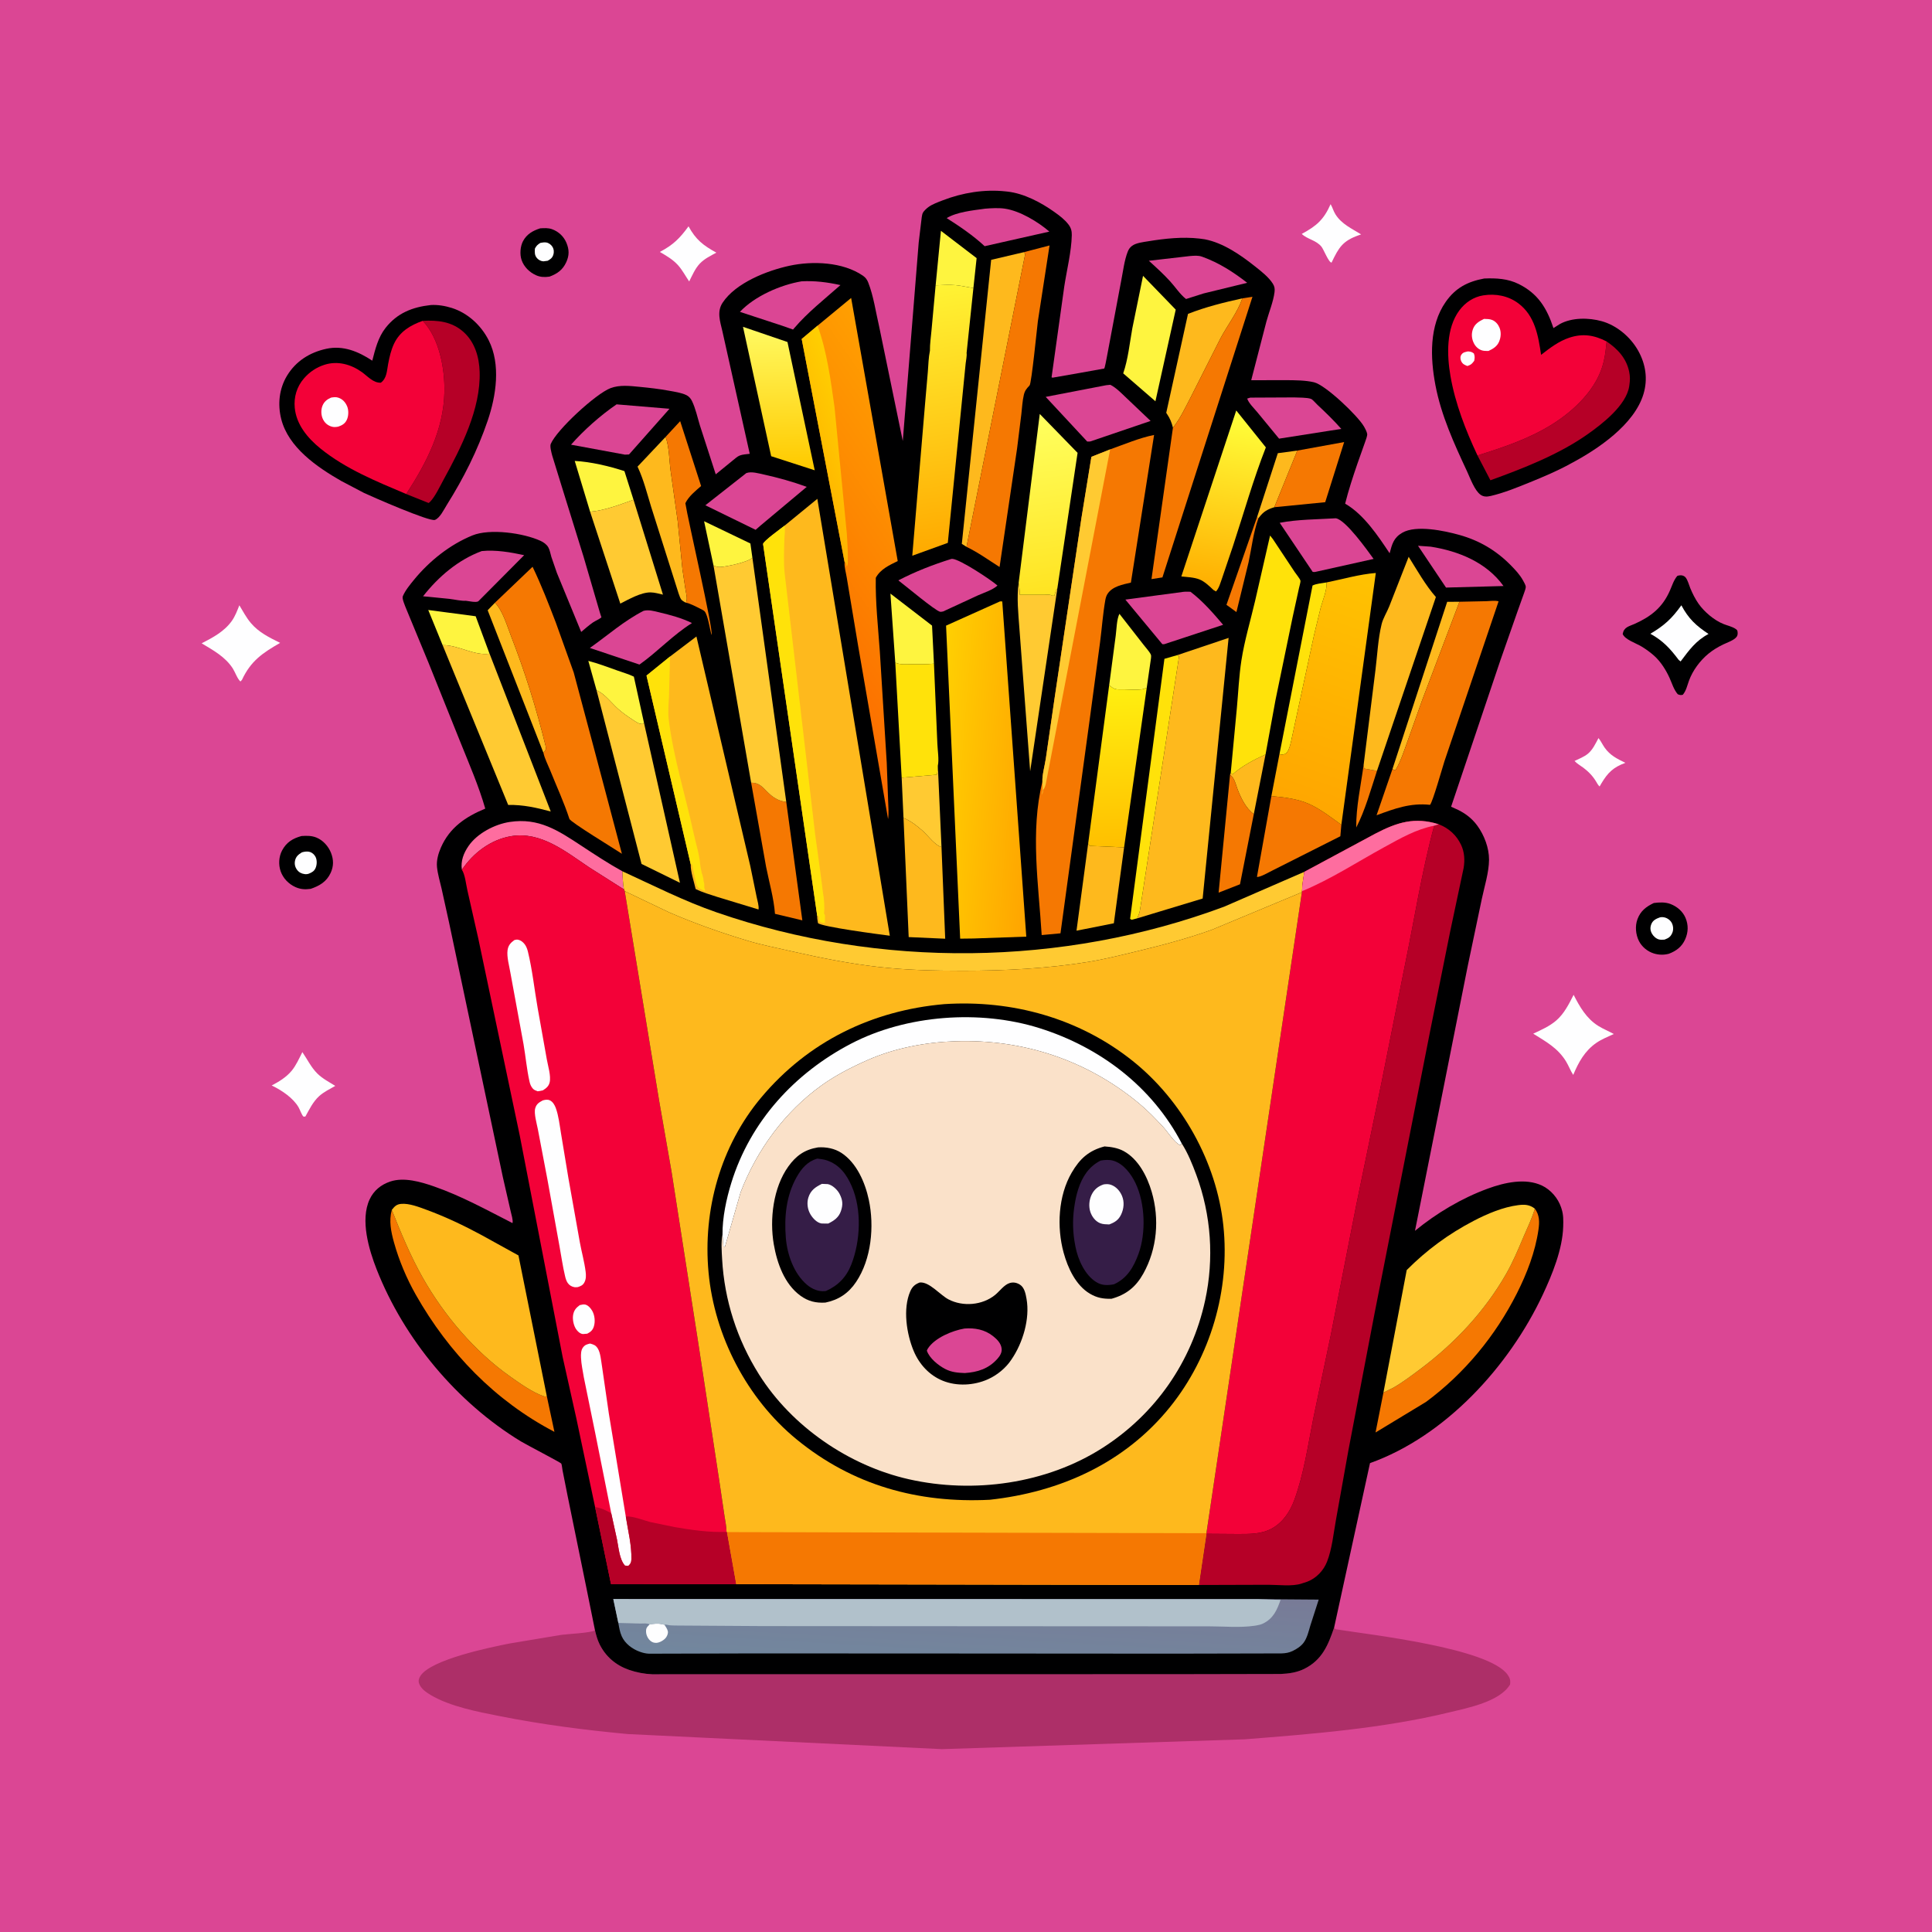 <svg version="1.1" xmlns="http://www.w3.org/2000/svg" style="display: block;" viewBox="0 0 2048 2048" width="1024" height="1024">
<defs>
	<linearGradient id="Gradient1" gradientUnits="userSpaceOnUse" x1="826.313" y1="495.597" x2="823.705" y2="348.403">
		<stop class="stop0" offset="0" stop-opacity="1" stop-color="rgb(255,202,0)"/>
		<stop class="stop1" offset="1" stop-opacity="1" stop-color="rgb(255,249,96)"/>
	</linearGradient>
	<linearGradient id="Gradient2" gradientUnits="userSpaceOnUse" x1="1186.48" y1="895.093" x2="1180.48" y2="731.872">
		<stop class="stop0" offset="0" stop-opacity="1" stop-color="rgb(255,192,0)"/>
		<stop class="stop1" offset="1" stop-opacity="1" stop-color="rgb(255,238,15)"/>
	</linearGradient>
	<linearGradient id="Gradient3" gradientUnits="userSpaceOnUse" x1="1283.21" y1="623.197" x2="1314.02" y2="439.507">
		<stop class="stop0" offset="0" stop-opacity="1" stop-color="rgb(255,174,0)"/>
		<stop class="stop1" offset="1" stop-opacity="1" stop-color="rgb(255,255,58)"/>
	</linearGradient>
	<linearGradient id="Gradient4" gradientUnits="userSpaceOnUse" x1="1120.39" y1="630.534" x2="1094.75" y2="444.134">
		<stop class="stop0" offset="0" stop-opacity="1" stop-color="rgb(255,227,33)"/>
		<stop class="stop1" offset="1" stop-opacity="1" stop-color="rgb(255,255,94)"/>
	</linearGradient>
	<linearGradient id="Gradient5" gradientUnits="userSpaceOnUse" x1="1020.08" y1="579.065" x2="976.572" y2="304.444">
		<stop class="stop0" offset="0" stop-opacity="1" stop-color="rgb(255,170,0)"/>
		<stop class="stop1" offset="1" stop-opacity="1" stop-color="rgb(255,243,52)"/>
	</linearGradient>
	<linearGradient id="Gradient6" gradientUnits="userSpaceOnUse" x1="1375.08" y1="854.54" x2="1460.81" y2="611.044">
		<stop class="stop0" offset="0" stop-opacity="1" stop-color="rgb(255,166,0)"/>
		<stop class="stop1" offset="1" stop-opacity="1" stop-color="rgb(255,194,1)"/>
	</linearGradient>
	<linearGradient id="Gradient7" gradientUnits="userSpaceOnUse" x1="809.147" y1="659.697" x2="1030.07" y2="508.157">
		<stop class="stop0" offset="0" stop-opacity="1" stop-color="rgb(251,107,0)"/>
		<stop class="stop1" offset="1" stop-opacity="1" stop-color="rgb(255,159,1)"/>
	</linearGradient>
	<linearGradient id="Gradient8" gradientUnits="userSpaceOnUse" x1="851.098" y1="486.604" x2="911.761" y2="462.048">
		<stop class="stop0" offset="0" stop-opacity="1" stop-color="rgb(255,179,0)"/>
		<stop class="stop1" offset="1" stop-opacity="1" stop-color="rgb(255,206,1)"/>
	</linearGradient>
	<linearGradient id="Gradient9" gradientUnits="userSpaceOnUse" x1="1098.53" y1="820.231" x2="992.24" y2="811.712">
		<stop class="stop0" offset="0" stop-opacity="1" stop-color="rgb(255,165,0)"/>
		<stop class="stop1" offset="1" stop-opacity="1" stop-color="rgb(255,207,2)"/>
	</linearGradient>
	<linearGradient id="Gradient10" gradientUnits="userSpaceOnUse" x1="1027.52" y1="1675.74" x2="1022.03" y2="1770.32">
		<stop class="stop0" offset="0" stop-opacity="1" stop-color="rgb(120,123,151)"/>
		<stop class="stop1" offset="1" stop-opacity="1" stop-color="rgb(114,135,158)"/>
	</linearGradient>
</defs>
<path transform="translate(0,0)" fill="rgb(219,70,148)" d="M -0 -0 L 2048 0 L 2048 2048 L -0 2048 L -0 -0 z"/>
<path transform="translate(0,0)" fill="rgb(254,254,255)" d="M 1694.46 782.397 C 1696.91 785.309 1698.7 789.314 1700.94 792.475 C 1706.85 800.824 1714.09 804.271 1722.96 808.633 C 1710.19 813.334 1704.37 818.978 1697.49 830.5 L 1695.66 833.706 C 1694.03 832.248 1693.17 830.591 1692.09 828.747 C 1688.51 822.7 1684.07 818.118 1678.5 813.892 C 1675.39 811.53 1671.68 809.563 1669.07 806.66 C 1673.65 804.48 1679.03 802.342 1683 799.186 C 1688.22 795.03 1691.38 788.177 1694.46 782.397 z"/>
<path transform="translate(0,0)" fill="rgb(254,254,255)" d="M 729.873 239.914 C 737.589 254.101 745.457 260.143 759.372 267.825 C 753.247 271.126 746.716 274.29 741.861 279.376 C 736.87 284.603 733.79 291.962 730.559 298.349 C 726.702 292.729 723.422 286.367 718.887 281.287 C 713.35 275.085 706.546 271.215 699.469 267.059 C 713.569 259.61 720.497 252.778 729.873 239.914 z"/>
<path transform="translate(0,0)" fill="rgb(254,254,255)" d="M 1410.5 216.437 C 1412.54 219.881 1413.49 223.841 1415.73 227.364 C 1422.3 237.659 1432.91 242.266 1442.85 248.476 L 1440.79 249.189 C 1423.25 255.32 1419.31 262.093 1411.5 278.363 C 1408.46 278.322 1403.27 264.641 1400.87 261.594 C 1395.27 254.513 1385.89 253.769 1379.92 247.963 C 1395.55 239.517 1403.24 232.884 1410.5 216.437 z"/>
<path transform="translate(0,0)" fill="rgb(254,254,255)" d="M 320.521 1115.29 C 325.836 1122.99 329.744 1131.42 336.5 1138.1 C 341.825 1143.37 349.076 1147.13 355.414 1151.09 C 349.71 1154.39 343.116 1157.53 338.255 1161.99 C 331.779 1167.94 327.951 1175.92 323.738 1183.5 C 323.009 1183.49 322.115 1183.95 321.551 1183.48 C 320.046 1182.25 317.681 1175.79 316.478 1173.73 C 310.814 1164.02 299.113 1156.11 289.11 1151.19 L 288.005 1150.66 C 295.754 1146.62 303.476 1141.91 309.137 1135.1 C 313.878 1129.4 317.149 1121.89 320.521 1115.29 z"/>
<path transform="translate(0,0)" fill="rgb(0,0,1)" d="M 572.591 242.046 C 576.8 241.79 581.14 241.489 585.17 242.95 C 592.124 245.472 597.661 250.653 600.487 257.5 C 603.475 264.74 603.519 270.778 600.246 277.945 C 596.536 286.069 590.735 290.211 582.554 293.216 C 577.559 293.951 572.958 293.877 568.266 291.784 C 561.24 288.651 555.328 282.848 552.848 275.469 C 550.853 269.531 551.493 261.148 554.406 255.656 C 558.363 248.195 564.785 244.553 572.591 242.046 z"/>
<path transform="translate(0,0)" fill="rgb(254,254,255)" d="M 572.761 257.5 C 574.69 257.078 577.043 256.734 579 257.033 C 581.657 257.439 584.226 259.358 585.606 261.616 C 587.187 264.203 587.482 267.377 586.5 270.237 C 585.371 273.524 583.434 274.854 580.5 276.439 L 576 277.03 C 573.442 276.861 570.994 275.626 569.302 273.704 C 566.561 270.589 566.771 267.414 567.021 263.5 C 568.671 260.392 569.796 259.4 572.761 257.5 z"/>
<path transform="translate(0,0)" fill="rgb(0,0,1)" d="M 1753.1 957.228 C 1758.79 956.477 1765.17 956.156 1770.63 958.223 C 1777.67 960.883 1783.79 966.023 1786.73 973.025 C 1789.88 980.533 1789.67 988.156 1786.43 995.569 C 1782.93 1003.56 1777.01 1008 1769.06 1011.03 C 1763.75 1012.44 1758.32 1012.32 1753.09 1010.69 C 1746.47 1008.63 1740.46 1003.73 1737.33 997.494 C 1733.87 990.63 1733.08 981.64 1735.77 974.408 C 1739.01 965.649 1744.94 961.11 1753.1 957.228 z"/>
<path transform="translate(0,0)" fill="rgb(254,254,255)" d="M 1759.47 972.5 C 1761.17 972.067 1762.73 972.117 1764.44 972.507 C 1767.63 973.234 1770.76 975.541 1772.23 978.5 C 1773.82 981.707 1774.1 985.685 1772.64 989.031 C 1770.79 993.26 1768.59 994.447 1764.5 996.027 C 1762.58 996.156 1760.38 996.35 1758.5 995.842 C 1755.44 995.011 1752.47 992.262 1751.01 989.5 C 1749.25 986.171 1749.08 983.148 1750.48 979.599 C 1752.07 975.543 1755.63 973.852 1759.47 972.5 z"/>
<path transform="translate(0,0)" fill="rgb(254,254,255)" d="M 253.721 641.63 C 257.505 647.877 261.17 654.835 265.885 660.4 C 274.4 670.448 285.371 675.731 296.962 681.475 C 278.255 692.226 265.891 700.58 256.5 720.656 L 254.901 722.411 C 251.758 719.849 249.195 712.393 246.861 708.741 C 238.88 696.256 226.11 689.372 213.769 681.956 C 225.721 675.761 237.707 669.483 245.739 658.204 C 249.282 653.229 251.479 647.278 253.721 641.63 z"/>
<path transform="translate(0,0)" fill="rgb(0,0,1)" d="M 319.576 886.224 C 325.098 885.888 330.142 885.721 335.41 887.848 C 342.475 890.701 348.173 897.127 350.915 904.155 C 353.724 911.354 353.783 918.258 350.5 925.32 C 346.124 934.732 338.728 938.978 329.382 942.215 C 323.507 942.993 318.686 942.814 313.198 940.349 C 305.993 937.113 300.115 931.094 297.5 923.585 C 295.046 916.535 295.521 908.081 299.046 901.479 C 303.719 892.725 310.402 888.767 319.576 886.224 z"/>
<path transform="translate(0,0)" fill="rgb(254,254,255)" d="M 320.076 903.5 C 322.714 902.726 325.901 902.272 328.584 903.114 C 331.083 903.898 333.425 906.122 334.558 908.462 C 336.186 911.827 336.019 916.606 334.584 919.998 C 333.113 923.471 330.814 924.692 327.5 926.091 C 325.844 926.674 324.56 926.8 322.835 926.562 C 319.502 926.104 316.812 924.696 314.817 921.941 C 312.739 919.074 312.005 915.85 312.732 912.379 C 313.663 907.929 316.365 905.746 320.076 903.5 z"/>
<path transform="translate(0,0)" fill="rgb(254,254,255)" d="M 1668.1 1054.55 C 1674.53 1067.2 1681.74 1079.71 1694.14 1087.46 C 1699.36 1090.73 1705.28 1093.07 1710.69 1096.07 C 1704.52 1098.96 1697.73 1101.64 1692.12 1105.53 C 1679.85 1114.04 1673.32 1126.06 1667.68 1139.46 C 1664.77 1135.01 1662.87 1129.77 1660.08 1125.19 C 1651.46 1111.03 1638.87 1104.22 1625.28 1095.74 C 1633.78 1091.74 1642.47 1087.98 1649.67 1081.79 C 1658.05 1074.58 1663.2 1064.24 1668.1 1054.55 z"/>
<path transform="translate(0,0)" fill="rgb(0,0,1)" d="M 1777.98 610.5 L 1779.62 610.008 C 1782.41 609.467 1785.36 610.113 1787.09 612.5 C 1789.21 615.419 1790.34 619.991 1791.72 623.354 C 1794.04 629.007 1797 634.944 1800.52 639.957 C 1806.6 648.621 1817.21 657.608 1827.03 661.501 C 1830.98 663.069 1836.27 664.248 1839.74 666.625 C 1841.3 667.691 1841.72 668.033 1841.92 669.972 C 1842.1 671.71 1842.01 673.505 1840.94 675 C 1838.28 678.716 1830.56 681.241 1826.52 683.222 C 1820.98 685.94 1815.66 689.105 1810.89 693.044 C 1802.11 700.3 1794.32 710.767 1790.4 721.516 C 1788.53 726.64 1787.42 732.293 1783.82 736.5 C 1781.33 737.036 1780.93 736.815 1778.5 735.93 C 1774.2 730.848 1772.45 724.492 1769.74 718.5 C 1765.99 710.221 1760.42 701.385 1753.66 695.306 C 1749.54 691.601 1744.89 688.231 1740.16 685.353 C 1734.52 681.927 1722.22 677.892 1720.11 672 C 1721.57 664.532 1726.79 664.059 1733.01 661.238 C 1750.45 653.332 1762.41 643.845 1770.22 625.927 C 1772.55 620.577 1774.2 615.025 1777.98 610.5 z"/>
<path transform="translate(0,0)" fill="rgb(254,254,255)" d="M 1782.31 641.631 C 1789.89 655.805 1797.69 663.126 1811.09 672.02 C 1797.53 679.256 1790.54 689.186 1781.51 701.168 L 1779.5 699.56 C 1770.44 687.508 1762.77 679.143 1749.46 671.823 C 1764.23 663.059 1772.24 655.758 1782.31 641.631 z"/>
<path transform="translate(0,0)" fill="rgb(0,0,1)" d="M 456.544 323.361 C 463.926 322.867 471.959 324.239 478.965 326.458 C 495.983 331.85 510.067 344.946 518.042 360.739 C 530.991 386.384 525.93 419.527 517.049 445.674 C 506.18 477.673 491.52 506.724 473.623 535.256 C 470.708 539.902 466.333 549.214 461 551.136 C 455.264 553.204 394.123 526.426 385.694 522.437 L 361.5 509.722 C 335.96 495.041 305.688 474.324 298.104 444.162 C 294.203 428.645 295.874 412.212 304.175 398.4 C 313.507 382.873 328.286 373.592 345.781 369.762 C 363.802 365.816 379.914 372.648 394.637 382.327 C 397.756 370.17 400.804 357.662 408.708 347.584 C 421.052 331.844 437.199 325.519 456.544 323.361 z"/>
<path transform="translate(0,0)" fill="rgb(182,0,39)" d="M 448.077 340.103 C 463.917 339.306 478.728 340.708 491.201 351.771 C 503.326 362.526 507.961 378.482 508.449 394.166 C 509.675 433.585 488.808 474.579 470.39 508.133 C 466.451 515.31 461.286 526.564 455.642 532.209 L 454.374 533.208 L 430.609 523.685 C 451.998 490.784 470.31 455.639 471.095 415.353 C 471.573 390.797 465.701 358.497 448.077 340.103 z"/>
<path transform="translate(0,0)" fill="rgb(243,1,56)" d="M 430.609 523.685 C 399.168 510.371 366.404 497.123 339.664 475.427 C 326.213 464.513 314.125 450.139 312.452 432.288 C 311.378 420.825 314.581 409.943 322.193 401.147 C 328.127 394.289 335.29 389.457 343.949 386.676 C 357.728 382.25 371.929 386.111 383.5 394.368 C 389.755 398.831 395.69 406.066 403.738 405.655 C 410.131 400.91 410.05 393.115 411.449 385.789 C 412.854 378.434 414.459 371.238 417.662 364.423 C 423.765 351.439 435.053 344.721 448.077 340.103 C 465.701 358.497 471.573 390.797 471.095 415.353 C 470.31 455.639 451.998 490.784 430.609 523.685 z"/>
<path transform="translate(0,0)" fill="rgb(254,254,255)" d="M 350.901 421.5 C 353.539 421.046 355.915 420.677 358.518 421.521 C 363.108 423.009 366.08 426.28 367.951 430.669 C 369.769 434.931 369.585 441.142 367.515 445.297 C 365.544 449.253 362.521 450.898 358.5 452.268 C 355.84 452.785 353.552 452.959 350.97 452.053 C 346.92 450.63 344.055 448.036 342.236 444.161 C 340.306 440.047 340.12 434.642 341.738 430.385 C 343.46 425.856 346.596 423.385 350.901 421.5 z"/>
<path transform="translate(0,0)" fill="rgb(0,0,1)" d="M 1573.33 295.226 C 1586.11 294.719 1598.33 295.315 1610 301.131 C 1630.35 311.274 1639.74 326.651 1646.73 347.796 L 1653.5 343.497 C 1666.33 336.443 1684.21 336.66 1697.95 340.495 C 1713.95 344.96 1728.45 357.312 1736.53 371.722 C 1744.56 386.067 1746.88 401.846 1742.2 417.562 C 1732.52 450.084 1693.93 476.067 1665.5 491.149 C 1651.16 499.117 1635.99 505.488 1620.82 511.644 C 1607.61 517.001 1594.14 522.484 1580.24 525.734 C 1576.4 526.632 1572.82 526.847 1569.45 524.454 C 1563.07 519.914 1558.48 506.849 1555.15 499.705 C 1541.4 470.251 1527.68 440.351 1521.6 408.21 C 1516.11 379.259 1514.89 345.329 1532.46 320.095 C 1542.85 305.175 1555.81 298.483 1573.33 295.226 z"/>
<path transform="translate(0,0)" fill="rgb(182,0,39)" d="M 1703.09 361.961 C 1714.73 369.835 1724 379.71 1726.99 394 C 1728.01 398.881 1727.97 403.11 1727.23 408 L 1727.01 409.568 C 1723.82 429.792 1698.45 449.373 1682.93 460.313 C 1652.47 481.784 1614.83 496.461 1579.9 509.107 L 1566.2 482.807 C 1593.44 474.216 1620.09 465.41 1644.56 450.297 C 1668.56 435.471 1693.32 411.895 1699.88 383.595 L 1700.24 382 C 1701.78 375.4 1702.36 368.689 1703.09 361.961 z"/>
<path transform="translate(0,0)" fill="rgb(243,1,56)" d="M 1566.2 482.807 C 1553.72 456.271 1542.58 427.706 1537.56 398.699 C 1533.72 376.511 1532.81 348.079 1547 329 C 1553.17 320.694 1562.01 314.735 1572.31 313.1 C 1585.36 311.029 1598.74 313.523 1609.45 321.5 C 1627.07 334.637 1630.62 355.76 1633.61 376.161 C 1642.85 368.969 1652.19 361.751 1663.44 358.002 C 1677.69 353.249 1689.89 355.158 1703.09 361.961 C 1702.36 368.689 1701.78 375.4 1700.24 382 L 1699.88 383.595 C 1693.32 411.895 1668.56 435.471 1644.56 450.297 C 1620.09 465.41 1593.44 474.216 1566.2 482.807 z"/>
<path transform="translate(0,0)" fill="rgb(254,254,255)" d="M 1556.16 372.5 C 1559.21 372.849 1559.92 372.882 1562.36 374.659 C 1563.51 377.727 1563.31 379.414 1562.72 382.5 C 1560.03 385.95 1559.59 386.543 1555.5 387.983 C 1552.52 386.805 1550.51 386.042 1549 383 C 1547.94 380.87 1547.68 378.04 1549.09 376 C 1550.96 373.304 1553.28 373.166 1556.16 372.5 z"/>
<path transform="translate(0,0)" fill="rgb(254,254,255)" d="M 1573.12 338.055 C 1575.99 338.138 1579.1 338.094 1581.79 339.191 C 1585.33 340.635 1588.02 343.747 1589.47 347.22 C 1591.46 351.963 1591.1 357.364 1589.14 362.06 C 1586.99 367.229 1582.71 369.813 1577.83 372.028 C 1575.67 372.04 1573.39 372.087 1571.28 371.525 C 1567.51 370.518 1564.37 367.643 1562.56 364.237 C 1560 359.427 1559.51 353.932 1561.38 348.841 C 1563.45 343.191 1567.95 340.532 1573.12 338.055 z"/>
<path transform="translate(0,0)" fill="rgb(173,47,104)" d="M 630.717 1728.22 C 631.934 1733.26 633.256 1738.25 635.557 1742.93 C 642.045 1756.11 652.934 1765.31 666.775 1770.12 C 674.63 1772.85 683.087 1774.48 691.402 1774.8 L 813.489 1774.75 L 1039.17 1774.77 L 1248.97 1774.72 L 1357.46 1774.51 C 1366.07 1774.15 1374.72 1772.96 1382.53 1769.09 C 1401.35 1759.78 1407.9 1744.07 1414.24 1725.2 C 1415.14 1726.44 1415.02 1726.91 1416.6 1727.17 C 1451.59 1732.82 1578.31 1746.81 1598.22 1775.4 C 1600.7 1778.96 1601.36 1781.48 1600.69 1785.75 C 1589.55 1804 1555.81 1810.46 1536.23 1815.2 C 1465.87 1832.23 1391.42 1838.09 1319.35 1843.75 L 998.5 1854.16 L 665.456 1838.17 C 619.828 1833.91 574.856 1828.12 529.882 1819.2 C 506.402 1814.54 477.326 1809.1 456.505 1796.76 C 451.802 1793.98 446.021 1789.98 444.232 1784.5 C 443.284 1781.6 444.031 1779.13 445.576 1776.67 C 456.596 1759.06 520.296 1746.09 540.732 1742.06 L 595.188 1733 C 601.813 1732.05 626.505 1731 630.717 1728.22 z"/>
<path transform="translate(0,0)" fill="rgb(0,0,1)" d="M 630.717 1728.22 L 621.92 1684.72 L 601.683 1585.7 L 596.307 1558.58 C 596.038 1557.22 595.599 1552.34 594.874 1551.34 C 594.073 1550.22 557.198 1531 552.188 1527.95 C 484.331 1486.66 428.389 1419.57 399.341 1345.78 C 391.103 1324.85 381.653 1293.28 391.803 1271.44 C 396.205 1261.97 403.869 1255.8 413.67 1252.48 C 428.127 1247.59 446.126 1252.81 460.002 1257.64 C 489.174 1267.78 515.829 1282.56 543.263 1296.53 C 544.131 1293.7 542.02 1287.06 541.343 1284.07 L 533.081 1247.94 L 476.085 978.24 L 468.1 941.967 C 466.37 934.528 464.03 926.731 463.243 919.125 C 462.53 912.24 464.589 904.865 467.311 898.594 C 476.606 877.177 493.601 865.794 514.396 857.157 C 507.556 833.371 497.487 810.243 488.266 787.293 L 454.133 702.279 L 430.356 644.778 C 429.325 642.048 425.941 634.604 426.99 632.061 C 429.528 625.915 434.718 619.645 438.899 614.534 C 455.117 594.71 476.93 577.265 500.783 567.571 C 519.441 559.989 554.827 565.035 572.923 573.287 C 576.122 574.746 579.544 577.12 581.278 580.279 C 582.916 583.263 583.455 587.044 584.46 590.306 L 590.325 607.323 L 616.086 669.888 C 620.12 666.352 624.345 662.781 628.73 659.697 C 630.48 658.466 636.486 655.758 637.495 654.349 C 637.678 654.093 637.302 653.75 637.207 653.451 L 635.829 649.125 L 618.668 590.373 L 595.123 514.569 L 585.341 482.842 C 584.594 479.935 582.713 473.263 583.804 470.64 C 590.024 455.68 631.651 417.316 647.206 411.436 C 656.942 407.756 667.877 409.105 677.997 410.084 C 688.38 411.088 698.758 412.233 709.017 414.151 C 714.942 415.258 722.355 416.244 727.791 418.94 C 730.31 420.19 732.286 422.549 733.5 425.043 C 737.338 432.927 739.357 442.567 741.945 451.011 L 758.715 502.813 L 776.768 488.094 C 778.962 486.402 781.502 483.897 784.063 482.904 C 787.237 481.673 791.381 481.469 794.755 481.054 L 765.692 350.809 C 763.336 340.643 759.711 330.365 765.984 320.885 C 779.944 299.79 813.111 286.844 836.898 281.703 C 861.243 276.442 893.457 277.578 914.78 292.284 C 917.525 294.177 919.14 296.389 920.358 299.48 C 925.982 313.751 928.415 331.034 931.916 346.023 L 956.986 467.495 L 973.86 257.073 L 976.488 235.146 C 976.837 232.59 977.145 227.64 978.335 225.455 C 979.384 223.529 982.315 220.853 984.081 219.557 C 988.393 216.393 994.327 214.31 999.3 212.38 C 1020.24 204.255 1043.61 200.445 1066 202.885 L 1068.03 203.098 C 1085.56 205.104 1103.36 214.531 1117.56 224.625 C 1122.96 228.464 1128.56 232.628 1132.6 237.941 C 1135.33 241.524 1136.23 244.786 1136.14 249.267 C 1135.76 266.806 1130.85 286.111 1128.19 303.535 L 1114.71 399.929 L 1115.74 400.367 C 1120.45 399.688 1170.45 390.709 1170.5 390.665 C 1171.18 390.079 1172.88 380.633 1173.16 379.269 L 1188.64 296.897 C 1190.59 287.162 1191.83 275.998 1195.45 266.768 C 1196.48 264.15 1197.79 262.284 1200.06 260.587 C 1204.28 257.426 1211.99 256.61 1217.12 255.763 C 1234.8 252.846 1253.64 250.832 1271.5 252.901 L 1277.11 253.669 C 1296.79 257.454 1315.29 270.388 1330.66 282.596 C 1337.09 287.704 1344.71 293.596 1349.19 300.61 C 1351.13 303.644 1351.49 306.15 1351.06 309.655 C 1349.83 319.686 1345.12 331.025 1342.42 340.948 L 1326.34 403.048 L 1364.12 402.983 C 1373.45 403.086 1383.75 403.099 1392.85 405.214 C 1405.11 408.061 1439 440.452 1445.71 451.86 C 1446.96 453.97 1448.97 457.72 1449.28 460.032 C 1449.55 462.008 1447.69 466.664 1447.01 468.662 L 1439.04 491.16 C 1434.22 505.206 1429.51 519.493 1425.9 533.902 C 1445.77 545.391 1460.62 567.848 1473.06 586.478 C 1475.66 576.79 1477.23 570.079 1486.48 564.722 C 1501.17 556.209 1531.13 562.637 1546.87 567.019 C 1567.99 572.903 1585.68 583.244 1601.15 598.858 C 1606.05 603.808 1611.15 609.197 1614.5 615.356 C 1615.37 616.946 1617.26 620.185 1617.38 621.845 C 1617.5 623.62 1616.15 626.912 1615.61 628.588 L 1608.69 647.953 L 1590.44 700.03 L 1538.22 855.165 L 1542 856.852 C 1551.81 861.111 1559.73 866.603 1566.09 875.347 C 1573.36 885.341 1578.52 898.935 1578.44 911.375 C 1578.34 924.861 1573.57 939.685 1570.78 952.928 L 1555.82 1024.18 L 1529.91 1154.4 L 1499.95 1304.71 C 1522.87 1285.94 1549.26 1270.19 1577.15 1259.97 C 1594.56 1253.59 1617 1248.43 1634.57 1256.75 C 1643.91 1261.18 1651.57 1270.14 1654.83 1279.88 L 1655.34 1281.5 C 1657.4 1287.76 1657.25 1293.88 1657.05 1300.41 C 1656.31 1324.3 1645.5 1350.87 1635.43 1372.36 C 1599.89 1448.16 1532.43 1522.31 1452.26 1550.97 L 1414.24 1725.2 C 1407.9 1744.07 1401.35 1759.78 1382.53 1769.09 C 1374.72 1772.96 1366.07 1774.15 1357.46 1774.51 L 1248.97 1774.72 L 1039.17 1774.77 L 813.489 1774.75 L 691.402 1774.8 C 683.087 1774.48 674.63 1772.85 666.775 1770.12 C 652.934 1765.31 642.045 1756.11 635.557 1742.93 C 633.256 1738.25 631.934 1733.26 630.717 1728.22 z"/>
<path transform="translate(0,0)" fill="rgb(245,120,2)" d="M 1445.46 811.09 L 1446.19 814.755 L 1459.65 817.134 C 1453.19 836.825 1447.19 858.827 1437.67 877.21 C 1437.4 855.463 1442.55 832.635 1445.46 811.09 z"/>
<path transform="translate(0,0)" fill="rgb(245,120,2)" d="M 1332.49 548.262 L 1333.98 549.381 C 1328.5 564.698 1326.91 580.337 1323.52 596.132 L 1310.67 648.82 L 1300.1 641.147 L 1332.49 548.262 z"/>
<path transform="translate(0,0)" fill="rgb(254,185,29)" d="M 1332.49 548.262 L 1354.55 480.398 L 1375.19 477.636 L 1350.81 537.676 C 1343.4 540.036 1339.46 542.163 1334.64 548.52 L 1333.98 549.381 L 1332.49 548.262 z"/>
<path transform="translate(0,0)" fill="rgb(254,185,29)" d="M 1341.53 799.732 L 1329.1 862.952 C 1320.73 857.023 1315.21 845.556 1311.68 836.154 C 1309.33 829.928 1308.97 825.614 1303.91 821.164 L 1304.63 819.344 L 1306.5 820.977 C 1316.52 811.91 1329.28 805.326 1341.53 799.732 z"/>
<path transform="translate(0,0)" fill="rgb(254,244,63)" d="M 756.332 599.373 L 746.351 552.517 L 795.445 576.113 L 797.566 591.196 C 793.26 595.822 770.37 600.67 763.5 601.042 C 760.872 601.184 758.667 600.535 756.332 599.373 z"/>
<path transform="translate(0,0)" fill="rgb(254,185,29)" d="M 1476.1 815.121 L 1534.07 637.946 L 1547.07 637.88 L 1507.48 742.393 L 1491.47 787.362 C 1488.01 796.888 1484.71 807.223 1479.5 815.938 L 1478.16 816.487 L 1476.1 815.121 z"/>
<path transform="translate(0,0)" fill="rgb(254,244,63)" d="M 991.804 302.46 L 997.42 244.69 L 1035.26 273.635 L 1031.85 305.305 C 1025.66 304.487 1019.58 302.892 1013.35 302.313 C 1006.27 301.657 998.905 302.204 991.804 302.46 z"/>
<path transform="translate(0,0)" fill="rgb(254,185,29)" d="M 524.695 638.89 C 533.117 647.694 537.311 662.901 541.704 674.193 C 556.632 712.565 568.533 750.727 578.363 790.713 C 578.703 792.099 578.64 793.173 578.5 794.571 L 576.079 798.097 L 516.949 646.895 L 524.695 638.89 z"/>
<path transform="translate(0,0)" fill="rgb(254,244,63)" d="M 469.179 683.872 L 453.959 646.614 L 504.228 653.25 L 518.913 692.907 C 502.563 695.416 485.528 683.56 469.179 683.872 z"/>
<path transform="translate(0,0)" fill="rgb(254,244,63)" d="M 632.385 731.742 L 623.643 700.554 C 634.345 703.418 644.405 707.161 654.8 710.903 C 660.453 712.938 666.532 714.648 671.916 717.268 L 682.662 766.277 L 681.272 767.488 C 677.039 767.516 674.448 765.382 671 763.148 C 665.471 759.564 659.784 755.627 654.896 751.209 C 648.071 745.042 640.899 735.279 632.385 731.742 z"/>
<path transform="translate(0,0)" fill="rgb(219,70,148)" d="M 1503.15 578.539 L 1516.63 579.494 C 1546.21 584.169 1575.78 596.14 1593.77 621.211 L 1532.85 622.85 L 1503.15 578.539 z"/>
<path transform="translate(0,0)" fill="rgb(255,226,10)" d="M 1356.33 799.158 L 1391.35 620.67 C 1395.62 618.572 1401.57 618.213 1406.27 617.385 C 1406.78 625.576 1402.18 636.209 1399.96 644.267 L 1392.98 673.053 L 1368.79 785.017 C 1367.87 788.868 1366.89 793.91 1364.5 797.17 C 1362.75 799.557 1360.8 799.751 1358.08 800.065 L 1356.33 799.158 z"/>
<path transform="translate(0,0)" fill="rgb(254,244,63)" d="M 625.53 542.46 L 609.233 488.597 C 626.241 489.49 645.74 494.108 661.917 499.394 L 671.553 529.774 C 656.854 534.983 641.169 541.12 625.53 542.46 z"/>
<path transform="translate(0,0)" fill="rgb(255,202,50)" d="M 994.145 811.601 L 998.027 897.903 C 991.321 896.264 983.572 885.711 978.352 880.989 C 972.173 875.398 965.476 870.262 957.758 867.038 L 955.807 824.396 L 993 821.241 C 994.081 818.218 993.968 814.804 994.145 811.601 z"/>
<path transform="translate(0,0)" fill="rgb(254,244,63)" d="M 1175.76 726.387 L 1182.73 673.648 C 1183.6 667.049 1183.72 656.431 1186.63 650.684 L 1212.22 683.484 C 1214.43 686.451 1218.52 690.703 1219.96 693.952 C 1220.39 694.915 1220.2 696.736 1220.1 697.787 L 1215.59 729.05 L 1214.57 729.428 C 1212.93 730.078 1211.77 730.598 1210 730.806 C 1204.12 731.499 1197.43 730.906 1191.49 730.818 C 1188.63 730.776 1184.84 731.142 1182.09 730.364 C 1179.88 729.737 1177.59 727.755 1175.76 726.387 z"/>
<path transform="translate(0,0)" fill="rgb(254,244,63)" d="M 949.029 702.438 L 943.89 629.237 L 988.011 663.167 L 990.028 703.481 C 982.158 704.413 973.851 704.049 965.904 704.097 C 960.194 704.131 954.367 704.795 949.029 702.438 z"/>
<path transform="translate(0,0)" fill="rgb(219,70,148)" d="M 1043.32 221.338 L 1043.96 221.23 C 1050.38 220.693 1058.5 220.242 1064.83 221.127 C 1080.96 223.38 1100.29 235.074 1112.36 245.509 L 1069.79 255.101 L 1043.77 260.98 C 1031.86 249.836 1017.27 239.914 1003.53 231.206 C 1014.13 224.73 1031.11 223.03 1043.32 221.338 z"/>
<path transform="translate(0,0)" fill="rgb(245,120,2)" d="M 1303.91 821.164 C 1308.97 825.614 1309.33 829.928 1311.68 836.154 C 1315.21 845.556 1320.73 857.023 1329.1 862.952 L 1314.45 937.373 L 1291.78 946.24 L 1303.91 821.164 z"/>
<path transform="translate(0,0)" fill="rgb(219,70,148)" d="M 1261.53 271.4 C 1265.91 271.064 1270.09 270.607 1274.31 272.123 C 1292.16 278.535 1307.19 288.233 1322.07 299.785 L 1275.77 311.085 L 1257.25 316.968 C 1251.04 312.252 1245.63 303.901 1240.26 298.068 C 1233.22 290.411 1225.56 283.379 1217.83 276.431 L 1261.53 271.4 z"/>
<path transform="translate(0,0)" fill="rgb(219,70,148)" d="M 1325.33 421.5 L 1371.74 421.278 C 1376.5 421.544 1385.56 421.226 1389.82 422.875 C 1391.49 423.519 1394.88 427.58 1396.48 429.067 C 1405.38 437.38 1413.81 445.568 1421.87 454.698 L 1410.94 456.348 L 1355.87 464.991 L 1332.69 436.825 C 1329.5 432.969 1323.55 427.238 1322.1 422.5 L 1325.33 421.5 z"/>
<path transform="translate(0,0)" fill="rgb(219,70,148)" d="M 849.684 298.213 C 863.858 297.457 877.079 299.161 890.919 302.212 C 874.425 316.774 856.114 331.154 841.857 347.906 L 840.655 349.331 L 829.264 345.327 L 784.354 330.588 C 799.941 313.896 827.496 301.93 849.684 298.213 z"/>
<path transform="translate(0,0)" fill="rgb(254,109,159)" d="M 489.625 921.982 C 488.168 912.709 491.493 904.245 496.773 896.633 C 505.991 883.345 524.443 873.732 540.281 871.314 C 571.255 866.585 591.872 880.475 616.389 896.603 C 630.587 905.942 644.958 915.415 659.837 923.634 C 659.974 930.158 660.322 936.38 661.398 942.82 L 624.623 919.476 C 599.881 902.952 573.44 880.934 541.5 886.427 C 519.916 890.139 501.524 904.289 489.625 921.982 z"/>
<path transform="translate(0,0)" fill="rgb(245,120,2)" d="M 1375.19 477.636 L 1424.87 468.599 L 1404.78 532.347 L 1350.81 537.676 L 1375.19 477.636 z"/>
<path transform="translate(0,0)" fill="rgb(219,70,148)" d="M 510.658 584.165 C 525.419 582.644 541.226 585.392 555.637 588.501 L 507.053 637.389 C 504.593 638.99 497.008 637.194 493.934 636.859 C 488.73 637.152 482.018 635.483 476.748 634.881 L 448.459 632.08 C 464.772 611.291 485.715 593.378 510.658 584.165 z"/>
<path transform="translate(0,0)" fill="rgb(219,70,148)" d="M 682.233 647.5 C 687.59 646.1 693.257 647.769 698.5 649.028 C 710.684 651.955 722.215 654.932 733.516 660.468 C 713.391 673.018 697.135 690.831 677.87 704.464 L 625.269 686.867 C 644.115 673.56 661.554 658.033 682.233 647.5 z"/>
<path transform="translate(0,0)" fill="rgb(219,70,148)" d="M 653.594 428.633 L 709.688 433.318 L 666.788 481.744 L 662.5 481.945 L 605.312 471.387 C 618.857 455.977 636.642 440.208 653.594 428.633 z"/>
<path transform="translate(0,0)" fill="rgb(219,70,148)" d="M 1008.43 592.5 L 1009.46 592.422 C 1017.56 592.768 1050.53 614.659 1057.36 620.71 C 1052.3 625.372 1043.12 628.263 1036.72 631.082 L 999.742 648.18 C 998.7 648.287 997.65 648.666 996.616 648.5 C 991.669 647.705 958.943 620.166 952.273 615.228 C 970.234 605.858 989.1 598.527 1008.43 592.5 z"/>
<path transform="translate(0,0)" fill="rgb(254,185,29)" d="M 1191.58 898.235 L 1180.72 978.722 L 1141.14 986.575 L 1153.49 894.196 L 1155.19 896.766 L 1156.5 896.739 L 1191.58 898.235 z"/>
<path transform="translate(0,0)" fill="rgb(219,70,148)" d="M 791.114 501.5 L 791.508 501.376 C 796.784 499.593 804.232 501.818 809.583 502.994 C 824.947 506.371 840.401 510.654 855.163 516.103 L 805.946 557.303 L 801.001 561.634 L 747.712 535.612 L 791.114 501.5 z"/>
<path transform="translate(0,0)" fill="rgb(219,70,148)" d="M 1254.19 627.4 C 1256.66 627.068 1259.42 627.302 1261.93 627.289 C 1274.95 637.091 1286.01 649.959 1296.57 662.31 L 1235.26 682.499 C 1234.25 683.045 1233.24 682.851 1232.12 682.852 L 1192.93 635.597 L 1254.19 627.4 z"/>
<path transform="translate(0,0)" fill="rgb(254,185,29)" d="M 705.547 463.134 C 709.484 473.848 709.366 487.844 710.9 499.281 L 718.373 552.366 L 723.417 603.5 L 726.782 625.75 C 727.441 629.565 728.852 634.459 727.351 638.187 L 726.956 638.948 C 725.715 638.164 723.155 636.795 722.3 635.725 C 720.19 633.087 718.371 625.551 717.17 622.23 L 690.159 537 C 685.956 523.312 682.332 508.728 676.316 495.734 L 675.804 494.662 L 705.547 463.134 z"/>
<path transform="translate(0,0)" fill="rgb(219,70,148)" d="M 1415.77 549.41 L 1416.12 549.42 C 1426.54 551.1 1449.47 583.368 1456.08 592.481 L 1395.22 606.044 C 1393.55 606.479 1393.12 606.472 1391.5 606.215 L 1356.55 554.194 C 1375.55 550.501 1396.46 550.602 1415.77 549.41 z"/>
<path transform="translate(0,0)" fill="rgb(255,226,10)" d="M 1205.55 973.467 L 1199.5 975.002 L 1197.95 974 L 1234.33 698.383 L 1248.31 694.366 L 1249.83 696 L 1208.58 963.741 C 1208.2 967.214 1206.86 970.258 1205.55 973.467 z"/>
<path transform="translate(0,0)" fill="rgb(245,120,2)" d="M 705.547 463.134 L 721.012 446.44 L 743.197 515.188 C 737.171 520.477 730.096 526.06 726.517 533.4 C 728.992 549.987 756.596 668.782 754.289 673.056 C 752.509 667.651 750.41 651.661 746.809 647.966 C 745.668 646.796 742.83 645.538 741.28 644.756 C 738.474 643.34 729.777 638.866 726.956 638.948 L 727.351 638.187 C 728.852 634.459 727.441 629.565 726.782 625.75 L 723.417 603.5 L 718.373 552.366 L 710.9 499.281 C 709.366 487.844 709.484 473.848 705.547 463.134 z"/>
<path transform="translate(0,0)" fill="rgb(219,70,148)" d="M 1172.57 408.35 L 1177 407.899 C 1183.17 410.943 1188.71 416.824 1193.72 421.529 L 1219.68 446.21 L 1155.65 467.992 L 1152.5 468.05 L 1108.48 420.707 L 1172.57 408.35 z"/>
<path transform="translate(0,0)" fill="rgb(255,202,50)" d="M 1079.82 617.719 C 1080.35 621.93 1081.15 626.262 1081.02 630.51 L 1106.79 630.51 C 1109.77 630.51 1112.99 629.84 1115.5 631.51 L 1117.51 631.5 C 1118.37 629.575 1118.9 628.15 1119.07 626.041 L 1120.85 623.66 L 1092.01 817.562 L 1085.36 729.256 L 1080.64 666.553 C 1079.49 650.484 1077.59 633.76 1079.82 617.719 z"/>
<path transform="translate(0,0)" fill="rgb(254,185,29)" d="M 1243.37 453.386 C 1241.99 447.805 1240.23 443.539 1237 438.733 L 1236.26 437.646 L 1259.33 332.74 C 1277.91 325.397 1297.48 320.555 1316.96 316.27 C 1311.94 330.906 1301.14 344.752 1293.82 358.525 L 1261.68 422.087 C 1256.4 432.217 1251.07 443.649 1243.96 452.593 L 1243.37 453.386 z"/>
<path transform="translate(0,0)" fill="rgb(254,244,63)" d="M 1211.67 292.397 L 1246.32 328.229 L 1224.8 425.367 L 1190.65 395.772 C 1195.86 380.619 1197.45 364.005 1200.27 348.258 L 1211.67 292.397 z"/>
<path transform="translate(0,0)" fill="rgb(245,120,2)" d="M 796.245 829.737 C 806.344 829.554 809.45 836.293 816.531 842.341 C 821.652 846.715 826.763 849.287 833.465 850.035 L 850.517 975.614 L 821.506 968.693 C 820.295 952.226 815.341 935.196 812.105 918.947 L 796.245 829.737 z"/>
<path transform="translate(0,0)" fill="rgb(245,120,2)" d="M 1347.71 843.875 C 1361.49 845.164 1375.44 846.7 1388.2 852.472 C 1399.81 857.727 1411.52 866.856 1421.89 874.288 L 1420.83 886.47 L 1349.4 922.467 C 1345.57 924.284 1336.04 930.028 1332.41 929.581 L 1347.71 843.875 z"/>
<path transform="translate(0,0)" fill="rgb(254,185,29)" d="M 957.758 867.038 C 965.476 870.262 972.173 875.398 978.352 880.989 C 983.572 885.711 991.321 896.264 998.027 897.903 L 1001.95 995.085 L 963.246 993.349 L 957.758 867.038 z"/>
<path transform="translate(0,0)" fill="rgb(255,202,50)" d="M 625.53 542.46 C 641.169 541.12 656.854 534.983 671.553 529.774 L 702.765 630.342 C 698.605 629.389 693.94 628.006 689.673 627.963 C 679.372 627.858 666.51 635.309 657.55 639.843 L 625.53 542.46 z"/>
<path transform="translate(0,0)" fill="rgb(255,226,10)" d="M 949.029 702.438 C 954.367 704.795 960.194 704.131 965.904 704.097 C 973.851 704.049 982.158 704.413 990.028 703.481 L 993.645 788.398 C 993.861 794.719 995.619 805.652 994.145 811.601 C 993.968 814.804 994.081 818.218 993 821.241 L 955.807 824.396 L 949.029 702.438 z"/>
<path transform="translate(0,0)" fill="rgb(245,120,2)" d="M 579.652 1480.02 L 587.716 1517.84 C 524.742 1484.89 475.679 1434.06 440.814 1372.54 C 431.071 1355.35 422.959 1336.14 417.66 1317.1 C 414.482 1305.68 412.128 1294.25 415.317 1282.55 C 424.994 1306.91 435.021 1331.16 447.923 1354.05 C 470.634 1394.33 503.282 1432.79 541.152 1459.43 C 551.282 1466.55 564.341 1475.89 576 1479.96 C 577.513 1480.49 578.219 1480.54 579.652 1480.02 z"/>
<path transform="translate(0,0)" fill="url(#Gradient1)" d="M 787.612 346.452 L 834.752 362.544 L 863.638 498.527 L 817.467 483.594 L 787.612 346.452 z"/>
<path transform="translate(0,0)" fill="rgb(254,185,29)" d="M 1024.53 579.697 L 1019.57 576.5 L 1050.67 275.439 L 1085.26 267.324 L 1086.81 269 L 1024.53 579.697 z"/>
<path transform="translate(0,0)" fill="url(#Gradient2)" d="M 1175.76 726.387 C 1177.59 727.755 1179.88 729.737 1182.09 730.364 C 1184.84 731.142 1188.63 730.776 1191.49 730.818 C 1197.43 730.906 1204.12 731.499 1210 730.806 C 1211.77 730.598 1212.93 730.078 1214.57 729.428 L 1215.59 729.05 L 1191.58 898.235 L 1156.5 896.739 L 1155.19 896.766 L 1153.49 894.196 L 1175.76 726.387 z"/>
<path transform="translate(0,0)" fill="rgb(245,120,2)" d="M 1626.94 1281.17 C 1632.13 1288.11 1632.01 1295.48 1630.81 1303.72 C 1627.41 1327.08 1618.63 1349.89 1608.04 1370.87 C 1585.25 1416.03 1552.4 1455.93 1511.66 1486.08 L 1458.14 1518.48 L 1466.49 1476.19 L 1477 1470.99 C 1487.17 1465.16 1496.64 1457.94 1506 1450.92 C 1542.23 1423.75 1573.92 1389.94 1596.48 1350.53 C 1603.81 1337.73 1609.43 1324.21 1615.16 1310.66 C 1619.22 1301.07 1624.2 1291.21 1626.94 1281.17 z"/>
<path transform="translate(0,0)" fill="rgb(255,202,50)" d="M 632.385 731.742 C 640.899 735.279 648.071 745.042 654.896 751.209 C 659.784 755.627 665.471 759.564 671 763.148 C 674.448 765.382 677.039 767.516 681.272 767.488 L 682.662 766.277 L 720.765 935.792 L 680.057 915.802 L 632.385 731.742 z"/>
<path transform="translate(0,0)" fill="rgb(254,185,29)" d="M 1445.46 811.09 L 1458.01 710.5 C 1460.01 694.609 1460.77 676.922 1464.61 661.477 C 1466.18 655.197 1470.2 648.985 1472.61 642.904 L 1493.24 590.225 C 1502.03 604.179 1511.22 620.588 1522.1 632.884 L 1459.65 817.134 L 1446.19 814.755 L 1445.46 811.09 z"/>
<path transform="translate(0,0)" fill="url(#Gradient3)" d="M 1310.47 435.129 L 1341.86 474.259 C 1328.49 508.267 1318.4 544.25 1306.95 579 L 1295.26 613.499 C 1293.67 617.818 1292.23 623.61 1289 626.968 L 1286.28 625.377 C 1282.02 621.355 1277 616.425 1271.5 614.238 C 1265.69 611.931 1258.44 611.716 1252.26 611.071 L 1310.47 435.129 z"/>
<path transform="translate(0,0)" fill="rgb(255,202,50)" d="M 469.179 683.872 C 485.528 683.56 502.563 695.416 518.913 692.907 L 518.94 692.887 L 583.817 860.225 C 568.487 856.127 554.676 852.982 538.695 853.254 L 469.179 683.872 z"/>
<path transform="translate(0,0)" fill="url(#Gradient4)" d="M 1079.82 617.719 L 1102.19 438.816 L 1142.28 480.038 L 1120.85 623.66 L 1119.07 626.041 C 1118.9 628.15 1118.37 629.575 1117.51 631.5 L 1115.5 631.51 C 1112.99 629.84 1109.77 630.51 1106.79 630.51 L 1081.02 630.51 C 1081.15 626.262 1080.35 621.93 1079.82 617.719 z"/>
<path transform="translate(0,0)" fill="rgb(245,120,2)" d="M 1316.96 316.27 L 1327.66 314.62 L 1232.23 612.071 L 1220.62 613.879 L 1243.37 453.386 L 1243.96 452.593 C 1251.07 443.649 1256.4 432.217 1261.68 422.087 L 1293.82 358.525 C 1301.14 344.752 1311.94 330.906 1316.96 316.27 z"/>
<path transform="translate(0,0)" fill="rgb(255,226,10)" d="M 1304.63 819.344 L 1311.11 750.678 C 1312.66 733.908 1313.37 716.649 1315.95 700.033 C 1319.21 679.036 1325.6 657.787 1330.45 637.016 L 1346.34 567.682 L 1349.33 571.505 L 1372.56 606.513 C 1373.89 608.527 1378.03 613.416 1378.52 615.547 C 1378.81 616.843 1377.32 621.821 1377.02 623.283 L 1370.35 653.711 L 1352.1 741.93 L 1341.53 799.732 C 1329.28 805.326 1316.52 811.91 1306.5 820.977 L 1304.63 819.344 z"/>
<path transform="translate(0,0)" fill="rgb(255,202,50)" d="M 797.566 591.196 L 833.465 850.035 C 826.763 849.287 821.652 846.715 816.531 842.341 C 809.45 836.293 806.344 829.554 796.245 829.737 L 756.332 599.373 C 758.667 600.535 760.872 601.184 763.5 601.042 C 770.37 600.67 793.26 595.822 797.566 591.196 z"/>
<path transform="translate(0,0)" fill="rgb(245,120,2)" d="M 1547.07 637.88 L 1575.32 637.287 C 1579.27 637.181 1584.83 636.323 1588.57 637.43 L 1531.14 807.094 C 1528.98 813.81 1518.69 850.292 1515.88 853.16 C 1495.09 850.927 1478.4 857.132 1459.21 864.214 L 1476.1 815.121 L 1478.16 816.487 L 1479.5 815.938 C 1484.71 807.223 1488.01 796.888 1491.47 787.362 L 1507.48 742.393 L 1547.07 637.88 z"/>
<path transform="translate(0,0)" fill="rgb(245,120,2)" d="M 1085.26 267.324 L 1112.56 260.196 L 1100.19 340.505 C 1099.28 347.308 1093.51 406.413 1091.38 408.615 C 1088.29 411.818 1086.41 414.016 1085.36 418.365 C 1083.77 424.998 1083.48 432.115 1082.68 438.881 L 1078.15 475.431 L 1059.58 601.056 C 1048.27 593.894 1036.62 585.441 1024.53 579.697 L 1086.81 269 L 1085.26 267.324 z"/>
<path transform="translate(0,0)" fill="url(#Gradient5)" d="M 991.804 302.46 C 998.905 302.204 1006.27 301.657 1013.35 302.313 C 1019.58 302.892 1025.66 304.487 1031.85 305.305 L 1024.63 374.169 C 1025.08 377.308 1023.97 381.99 1023.64 385.299 L 1021.04 411.5 L 1004.72 575.458 L 967.052 589.092 L 980.608 428 L 983.544 394.138 C 984.131 386.752 984.259 379.007 985.762 371.75 C 985.647 364.671 986.823 357.321 987.425 350.26 L 991.804 302.46 z"/>
<path transform="translate(0,0)" fill="rgb(245,120,2)" d="M 524.695 638.89 L 564.549 600.813 C 573.866 620.191 581.501 639.935 589.212 660 L 608.183 712.9 L 628.763 790 L 659.237 905.045 C 651.459 899.849 604.691 871.441 603.603 868.094 C 597.937 850.663 589.98 833.514 583.152 816.474 C 580.856 810.746 577.302 804.015 576.079 798.097 L 578.5 794.571 C 578.64 793.173 578.703 792.099 578.363 790.713 C 568.533 750.727 556.632 712.565 541.704 674.193 C 537.311 662.901 533.117 647.694 524.695 638.89 z"/>
<path transform="translate(0,0)" fill="rgb(255,202,50)" d="M 1466.49 1476.19 L 1491.17 1346.33 C 1512.31 1325.09 1535.68 1307.9 1562.29 1294.07 C 1576.6 1286.63 1593.26 1279.55 1609.37 1277.5 C 1616.18 1276.64 1621.35 1276.89 1626.94 1281.17 C 1624.2 1291.21 1619.22 1301.07 1615.16 1310.66 C 1609.43 1324.21 1603.81 1337.73 1596.48 1350.53 C 1573.92 1389.94 1542.23 1423.75 1506 1450.92 C 1496.64 1457.94 1487.17 1465.16 1477 1470.99 L 1466.49 1476.19 z"/>
<path transform="translate(0,0)" fill="rgb(255,202,50)" d="M 659.837 923.634 C 693.217 938.904 724.996 955.177 759.825 967.214 C 932.438 1026.87 1126.47 1024.81 1297.6 961.139 L 1382.66 924.153 C 1381.63 930.866 1380.33 937.876 1380.22 944.667 L 1380.07 945.803 L 1284.35 985.683 C 1258.45 994.914 1232.17 1001.92 1205.45 1008.34 C 1188.15 1012.5 1170.98 1016.84 1153.38 1019.69 C 1109.61 1026.77 1064.81 1029.03 1020.54 1029.04 C 990.299 1029.04 960.592 1028.37 930.5 1024.92 C 900.221 1021.44 870.148 1015.42 840.446 1008.69 C 824.38 1005.04 808.195 1001.91 792.386 997.165 C 764.619 988.835 736.135 978.785 709.524 967.227 L 662.218 944.641 L 661.398 942.82 C 660.322 936.38 659.974 930.158 659.837 923.634 z"/>
<path transform="translate(0,0)" fill="url(#Gradient6)" d="M 1406.27 617.385 C 1423.26 613.962 1441.16 608.701 1458.41 607.39 L 1421.89 874.288 C 1411.52 866.856 1399.81 857.727 1388.2 852.472 C 1375.44 846.7 1361.49 845.164 1347.71 843.875 L 1356.33 799.158 L 1358.08 800.065 C 1360.8 799.751 1362.75 799.557 1364.5 797.17 C 1366.89 793.91 1367.87 788.868 1368.79 785.017 L 1392.98 673.053 L 1399.96 644.267 C 1402.18 636.209 1406.78 625.576 1406.27 617.385 z"/>
<path transform="translate(0,0)" fill="rgb(254,185,29)" d="M 415.317 1282.55 C 418.292 1278.84 420.229 1276.62 425.196 1276.16 C 433.759 1275.37 444.362 1279.59 452.291 1282.5 C 471.901 1289.69 491.721 1299.09 510.145 1309.04 L 549.589 1330.81 L 579.652 1480.02 C 578.219 1480.54 577.513 1480.49 576 1479.96 C 564.341 1475.89 551.282 1466.55 541.152 1459.43 C 503.282 1432.79 470.634 1394.33 447.923 1354.05 C 435.021 1331.16 424.994 1306.91 415.317 1282.55 z"/>
<path transform="translate(0,0)" fill="rgb(254,185,29)" d="M 1248.31 694.366 L 1302.37 676.185 L 1274.86 952.481 L 1205.55 973.467 C 1206.86 970.258 1208.2 967.214 1208.58 963.741 L 1249.83 696 L 1248.31 694.366 z"/>
<path transform="translate(0,0)" fill="rgb(254,185,29)" d="M 710.256 695.944 L 738.251 674.698 L 795.346 918.047 L 802.115 951 C 802.872 954.875 804.668 960.201 804.076 964.084 L 761.061 951.001 C 753.191 948.377 744.825 946.124 737.416 942.396 C 735.819 935.112 731.802 923.455 732.213 916.292 L 685.328 716.132 L 710.256 695.944 z"/>
<path transform="translate(0,0)" fill="rgb(255,226,10)" d="M 732.213 916.292 L 685.328 716.132 L 710.256 695.944 L 709.21 737.263 C 708.811 746.211 707.842 754.436 708.966 763.415 C 714.024 803.828 726.708 843.513 735.267 883.271 C 737.619 894.198 741.344 905.363 742.259 916.5 C 742.468 919.045 742.925 921.068 743.51 923.5 L 743.826 925.34 L 744.51 927 L 745.51 931 C 745.889 932.523 745.656 933.896 746.188 935.452 C 747.196 938.406 745.686 940.765 747.51 943.5 L 747 944.5 C 742.539 941.964 739.764 942.457 738.165 937.001 L 733.509 916.262 L 732.213 916.292 z"/>
<path transform="translate(0,0)" fill="url(#Gradient7)" d="M 866.652 345.227 L 902.247 315.853 L 951.625 594.741 C 942.568 599.21 933.449 603.216 928.373 612.462 C 927.863 638.471 930.864 665.049 932.675 691 L 939.992 808.752 L 941.424 848.053 C 941.598 854.615 942.321 861.82 941.394 868.302 L 909.655 684.601 L 897.59 612.285 C 896.972 608.049 894.71 600.151 895.355 596.099 L 849.829 359.338 L 866.652 345.227 z"/>
<path transform="translate(0,0)" fill="url(#Gradient8)" d="M 866.652 345.227 C 876.599 372.637 880.534 402.723 884.619 431.467 L 897.714 566.066 C 898.18 574.771 898.889 583.383 898.73 592.107 C 898.689 594.346 899.066 597.699 897.999 599.707 L 897.509 600.375 L 896.597 596.081 L 895.355 596.099 L 849.829 359.338 L 866.652 345.227 z"/>
<path transform="translate(0,0)" fill="url(#Gradient9)" d="M 1060.06 637.5 L 1062.44 637.54 L 1087.9 992.869 L 1031.94 994.849 L 1017.81 995.019 L 1002.87 663.192 L 1060.06 637.5 z"/>
<path transform="translate(0,0)" fill="rgb(245,120,2)" d="M 1176.81 476.341 C 1191.78 471.052 1207.85 464.152 1223.38 461.067 L 1198.8 617.589 C 1190.22 619.593 1179.23 621.543 1174.06 629.5 C 1172.79 631.45 1172.12 633.686 1171.71 635.958 C 1169.11 650.569 1168.07 665.747 1166.16 680.494 L 1155.1 762.937 L 1124.16 989.358 L 1104.23 991.218 C 1100.94 937.859 1092 881.239 1104.97 828.715 C 1104.67 821.401 1107.5 811.616 1108.62 804.122 L 1117.91 740.062 L 1146.32 549.5 L 1156.92 484.261 L 1176.81 476.341 z"/>
<path transform="translate(0,0)" fill="rgb(255,202,50)" d="M 1104.97 828.715 C 1104.67 821.401 1107.5 811.616 1108.62 804.122 L 1117.91 740.062 L 1146.32 549.5 L 1156.92 484.261 L 1176.81 476.341 L 1108.6 830.898 C 1108 833.382 1107.37 835.677 1105.51 837.5 C 1105.5 839.872 1105.71 839.908 1104.51 842 L 1104.07 843.002 L 1104.38 841.958 C 1105.74 837.164 1105.16 833.564 1104.97 828.715 z"/>
<path transform="translate(0,0)" fill="rgb(254,185,29)" d="M 831.716 557.187 L 866.41 528.791 L 943.235 991.902 C 932.389 990.505 870.945 982.474 867.082 978.5 C 866.86 976.518 865.978 973.032 866.338 971.179 L 808.893 576.613 C 809.207 573.614 827.836 560.258 831.716 557.187 z"/>
<path transform="translate(0,0)" fill="rgb(255,226,10)" d="M 831.716 557.187 C 832.497 563.039 831.563 567.365 831.43 572.801 C 831.151 584.177 830.56 596.543 831.786 607.811 L 864.138 884.843 L 867.58 909.5 L 871.318 937.562 L 872.248 945.438 C 873.589 952.54 874.277 961.284 873.51 968.5 L 874.51 970 L 874.5 978.51 C 871.761 978.384 870.667 978.199 868.49 976.5 L 868.084 971.23 L 866.338 971.179 L 808.893 576.613 C 809.207 573.614 827.836 560.258 831.716 557.187 z"/>
<path transform="translate(0,0)" fill="rgb(182,0,39)" d="M 1525.16 873.796 C 1535.72 877.825 1544.02 885.338 1548.85 895.685 C 1552.49 903.491 1552.9 911.934 1551.47 920.324 L 1537.33 987 L 1516.39 1091.06 L 1457.04 1392.47 L 1429.39 1537.28 L 1416.13 1611.34 C 1413.54 1625.63 1412.03 1642.08 1406.66 1655.59 C 1402.93 1664.99 1395.32 1672.95 1385.87 1676.62 L 1381 1678.2 L 1379.62 1678.68 C 1369.85 1681.9 1354.9 1679.92 1344.45 1679.94 L 1270.8 1680.16 L 1278.87 1625.88 L 1311.73 1626.11 C 1324.15 1626.08 1336.85 1626.51 1348.11 1620.31 C 1359.95 1613.79 1367.4 1602.53 1371.98 1590.14 C 1382.08 1562.83 1386.51 1531.76 1392.21 1503.19 L 1410.6 1415.6 L 1437.45 1278.43 L 1464.64 1146.55 L 1488.63 1026.18 C 1499.05 976.009 1506.89 924.763 1520.27 875.298 L 1525.16 873.796 z"/>
<path transform="translate(0,0)" fill="url(#Gradient10)" d="M 655.475 1720.4 L 650.111 1695.06 L 1333.61 1695.15 L 1397.89 1695.64 L 1388.98 1723.29 C 1387.24 1729.14 1385.64 1736.18 1382.01 1741.17 C 1379.14 1745.12 1374.52 1748.06 1370.18 1750.14 C 1366.28 1752.02 1362.66 1752.54 1358.38 1752.69 L 1245.5 1752.94 L 992.213 1752.77 L 798.04 1752.69 L 688 1752.99 C 684.593 1752.87 681.326 1752.05 678.129 1750.89 C 670.265 1748.04 662.538 1742.32 659.054 1734.5 C 657.076 1730.06 656.286 1725.16 655.475 1720.4 z"/>
<path transform="translate(0,0)" fill="rgb(254,254,255)" d="M 688.668 1721.91 C 692.993 1721.38 697.053 1720.56 701.275 1721.7 L 704.358 1722.26 C 705.592 1724.28 707.437 1726.78 707.92 1729.11 C 708.386 1731.36 707.319 1733.99 706.019 1735.8 C 704.023 1738.57 699.174 1741.41 695.69 1741.5 C 693.237 1741.56 691.257 1740.87 689.389 1739.26 C 686.836 1737.06 685.029 1733.38 684.871 1730 C 684.666 1725.62 685.865 1724.84 688.668 1721.91 z"/>
<path transform="translate(0,0)" fill="rgb(177,193,203)" d="M 655.475 1720.4 L 650.111 1695.06 L 1333.61 1695.15 L 1357.45 1695.94 C 1353.73 1706.6 1349.8 1715.72 1338.96 1720.98 C 1336.52 1722.16 1334.15 1722.68 1331.5 1723.1 L 1330.05 1723.34 C 1314.68 1725.65 1296.61 1723.96 1280.94 1723.97 L 1175.27 1723.94 L 809.097 1723.72 L 721.478 1723.16 C 717.606 1723.1 713.588 1723.22 709.737 1722.85 C 708.073 1722.7 705.948 1721.87 704.358 1722.26 L 701.275 1721.7 C 697.053 1720.56 692.993 1721.38 688.668 1721.91 C 685.973 1720.41 681.992 1721.07 678.929 1721.04 L 655.475 1720.4 z"/>
<path transform="translate(0,0)" fill="rgb(243,1,56)" d="M 1382.66 924.153 L 1458.02 883.647 C 1480.98 871.707 1499.68 865.734 1525.16 873.796 L 1520.27 875.298 C 1506.89 924.763 1499.05 976.009 1488.63 1026.18 L 1464.64 1146.55 L 1437.45 1278.43 L 1410.6 1415.6 L 1392.21 1503.19 C 1386.51 1531.76 1382.08 1562.83 1371.98 1590.14 C 1367.4 1602.53 1359.95 1613.79 1348.11 1620.31 C 1336.85 1626.51 1324.15 1626.08 1311.73 1626.11 L 1278.87 1625.88 L 1278.86 1625.26 L 1380.07 945.803 L 1380.22 944.667 C 1380.33 937.876 1381.63 930.866 1382.66 924.153 z"/>
<path transform="translate(0,0)" fill="rgb(254,109,159)" d="M 1382.66 924.153 L 1458.02 883.647 C 1480.98 871.707 1499.68 865.734 1525.16 873.796 L 1520.27 875.298 C 1501.08 879.004 1484.22 888.82 1467.26 898.099 C 1438.65 913.761 1410.43 932.222 1380.22 944.667 C 1380.33 937.876 1381.63 930.866 1382.66 924.153 z"/>
<path transform="translate(0,0)" fill="rgb(243,1,56)" d="M 489.625 921.982 C 501.524 904.289 519.916 890.139 541.5 886.427 C 573.44 880.934 599.881 902.952 624.623 919.476 L 661.398 942.82 L 662.218 944.641 L 698.488 1165.46 L 711.954 1242.52 L 740.274 1424.09 L 762.811 1571.89 L 768.023 1607.15 C 768.784 1612.48 770.206 1618.49 770.131 1623.84 L 770.674 1624.09 L 780.5 1679.28 L 647.669 1679.13 L 630.805 1597.52 L 610.889 1503.27 L 596.412 1438.42 L 550.936 1203.62 L 507.167 995.636 L 495.43 943.701 C 493.968 937.353 493.085 927.372 489.625 921.982 z"/>
<path transform="translate(0,0)" fill="rgb(254,254,255)" d="M 614.528 1383.5 C 616.265 1383.06 618.676 1382.45 620.5 1382.93 C 623.685 1383.77 626.21 1386.84 627.805 1389.59 C 630.522 1394.29 631.153 1401.3 629.408 1406.45 C 628.113 1410.27 625.983 1411.96 622.5 1413.76 L 618 1414.15 C 615.073 1413.86 613.186 1412.1 611.388 1409.93 C 608.256 1406.17 606.745 1399.1 607.459 1394.36 C 608.234 1389.22 610.435 1386.5 614.528 1383.5 z"/>
<path transform="translate(0,0)" fill="rgb(254,254,255)" d="M 545.297 996.5 C 546.38 996.25 547.353 995.953 548.5 996.057 C 551.54 996.334 554.446 998.596 556.214 1000.96 C 557.929 1003.25 558.961 1006.09 559.633 1008.85 C 564.35 1028.17 566.485 1048.92 569.94 1068.56 L 579.629 1122.88 C 580.84 1129.82 584.282 1140.72 582.638 1147.42 C 581.617 1151.58 578.949 1153.6 575.5 1155.8 C 573.685 1156.33 571.867 1156.54 570 1156.82 C 567.885 1155.96 566.263 1155.63 564.728 1153.85 C 562.855 1151.69 561.913 1149.27 561.292 1146.5 C 558.408 1133.65 557.227 1120.03 554.983 1107 L 541.098 1031.47 C 539.92 1024.25 537.005 1014.35 538.05 1007.1 C 538.762 1002.16 541.349 999.26 545.297 996.5 z"/>
<path transform="translate(0,0)" fill="rgb(254,254,255)" d="M 647.939 1604.08 L 631.133 1519.95 L 618.872 1460 C 617.764 1453.12 616.144 1445.97 615.877 1439 C 615.749 1435.67 615.823 1431.31 617.875 1428.5 C 620.039 1425.54 622.194 1425.01 625.5 1424.21 C 629.363 1425.32 631.399 1425.84 633.699 1429.5 C 636.541 1434.03 637.132 1442.27 638.021 1447.5 L 645.436 1498.7 L 663.38 1607.67 C 665.672 1622.33 669.732 1638.13 669.291 1653 C 669.192 1656.37 668.395 1657.71 666 1659.97 L 662.429 1659.57 C 656.497 1652.73 655.828 1640.73 654.038 1632 L 647.939 1604.08 z"/>
<path transform="translate(0,0)" fill="rgb(254,254,255)" d="M 575.273 1166.5 C 577.66 1165.77 580.465 1165.29 582.832 1166.39 C 586.047 1167.89 588.045 1171.46 589.199 1174.64 C 592.206 1182.94 593.262 1192.91 594.721 1201.62 L 602.555 1248.95 L 614.644 1316.83 C 616.535 1327.17 619.521 1337.74 620.807 1348.1 C 621.293 1352.02 621.355 1355.78 619.5 1359.35 C 617.893 1362.45 615.612 1363.32 612.5 1364.39 C 611.382 1364.46 609.899 1364.65 608.769 1364.43 C 605.922 1363.87 603.461 1362.43 601.805 1360.01 C 600.394 1357.96 599.626 1355.42 599.049 1353.02 C 596.5 1342.41 594.985 1331.32 593.002 1320.58 L 580.246 1250.04 L 570.152 1197.05 C 569.085 1191.44 565.776 1180.19 567.364 1174.81 C 568.713 1170.25 571.248 1168.7 575.273 1166.5 z"/>
<path transform="translate(0,0)" fill="rgb(182,0,39)" d="M 630.805 1597.52 C 637.315 1598.49 642.236 1600.95 647.939 1604.08 L 654.038 1632 C 655.828 1640.73 656.497 1652.73 662.429 1659.57 L 666 1659.97 C 668.395 1657.71 669.192 1656.37 669.291 1653 C 669.732 1638.13 665.672 1622.33 663.38 1607.67 C 669.995 1606.57 682.774 1611.81 689.594 1613.5 L 715.088 1618.75 C 732.714 1621.84 752.214 1624.59 770.131 1623.84 L 770.674 1624.09 L 780.5 1679.28 L 647.669 1679.13 L 630.805 1597.52 z"/>
<path transform="translate(0,0)" fill="rgb(254,185,29)" d="M 662.218 944.641 L 709.524 967.227 C 736.135 978.785 764.619 988.835 792.386 997.165 C 808.195 1001.91 824.38 1005.04 840.446 1008.69 C 870.148 1015.42 900.221 1021.44 930.5 1024.92 C 960.592 1028.37 990.299 1029.04 1020.54 1029.04 C 1064.81 1029.03 1109.61 1026.77 1153.38 1019.69 C 1170.98 1016.84 1188.15 1012.5 1205.45 1008.34 C 1232.17 1001.92 1258.45 994.914 1284.35 985.683 L 1380.07 945.803 L 1278.86 1625.26 L 1278.87 1625.88 L 1270.8 1680.16 L 780.5 1679.28 L 770.674 1624.09 L 770.131 1623.84 C 770.206 1618.49 768.784 1612.48 768.023 1607.15 L 762.811 1571.89 L 740.274 1424.09 L 711.954 1242.52 L 698.488 1165.46 L 662.218 944.641 z"/>
<path transform="translate(0,0)" fill="rgb(245,120,2)" d="M 770.674 1624.09 L 1278.86 1625.26 L 1278.87 1625.88 L 1270.8 1680.16 L 780.5 1679.28 L 770.674 1624.09 z"/>
<path transform="translate(0,0)" fill="rgb(0,0,1)" d="M 1001.05 1064.41 C 1073.02 1059.77 1143.72 1079.28 1200.38 1124.39 C 1253.08 1166.35 1289.64 1232.06 1296.78 1299.01 C 1304.05 1367.16 1283.28 1438.11 1240.25 1491.51 C 1192.5 1550.76 1123.79 1581.69 1049.18 1589.81 C 973.212 1593.63 903.831 1574.53 844.296 1525.68 C 791.902 1482.69 757.392 1416.26 751.103 1348.97 C 744.895 1282.57 763.815 1214.73 806.964 1163.34 C 856.767 1104.02 924.421 1071.1 1001.05 1064.41 z"/>
<path transform="translate(0,0)" fill="rgb(254,254,255)" d="M 765.876 1308.83 C 765.735 1290.75 769.908 1271.06 775.225 1253.86 C 795.374 1188.69 842.255 1137.6 902.154 1106.33 C 960.844 1075.69 1038.96 1070.06 1101.96 1089.89 C 1166.01 1110.05 1221.36 1151.89 1252.72 1212.16 L 1251 1213.91 C 1245.2 1211.67 1237.45 1199.36 1232.88 1194.44 C 1224.84 1185.8 1216.43 1177.08 1207.33 1169.55 C 1151.76 1123.55 1084.49 1101.39 1012.5 1103.78 C 981.19 1104.82 948.504 1110.97 919.735 1123.67 C 902.954 1131.07 886.208 1139.59 871.246 1150.27 C 831.986 1178.32 802.377 1218.82 785.148 1263.67 L 768.5 1321.6 L 766.796 1321.2 L 765.876 1308.83 z"/>
<path transform="translate(0,0)" fill="rgb(250,225,201)" d="M 765.876 1308.83 L 766.796 1321.2 L 768.5 1321.6 L 785.148 1263.67 C 802.377 1218.82 831.986 1178.32 871.246 1150.27 C 886.208 1139.59 902.954 1131.07 919.735 1123.67 C 948.504 1110.97 981.19 1104.82 1012.5 1103.78 C 1084.49 1101.39 1151.76 1123.55 1207.33 1169.55 C 1216.43 1177.08 1224.84 1185.8 1232.88 1194.44 C 1237.45 1199.36 1245.2 1211.67 1251 1213.91 L 1252.72 1212.16 C 1259.19 1222.22 1264 1234.25 1268.16 1245.46 C 1283.93 1287.98 1287.09 1334.29 1277.47 1378.57 C 1263.34 1443.58 1224.82 1498.91 1168.88 1534.73 C 1109.22 1572.94 1031.96 1583.57 963.281 1568.04 C 899.835 1553.69 839.29 1512.16 804.539 1456.88 C 781.356 1420 767.876 1378.22 765.481 1334.71 C 765.04 1326.69 764.234 1316.62 765.876 1308.83 z"/>
<path transform="translate(0,0)" fill="rgb(0,0,1)" d="M 974.912 1359.5 C 985.088 1358.43 996.437 1372.69 1005.45 1377.4 C 1020.68 1385.36 1041.27 1383.69 1054.8 1372.72 C 1059.58 1368.85 1064.52 1361.71 1070.5 1360.02 C 1074.38 1358.93 1077.88 1359.7 1081.25 1361.84 C 1086.02 1364.88 1087.27 1371.74 1088.17 1376.85 C 1091.94 1398.09 1084.17 1423.7 1072.14 1441.21 C 1066.22 1450.23 1056.94 1457.78 1047.12 1462.15 C 1032.41 1468.68 1014.4 1469.72 999.362 1463.64 C 985.098 1457.87 974.453 1446.17 968.553 1432.12 C 961.001 1414.13 956.861 1387.29 964.923 1368.87 C 967.114 1363.86 969.91 1361.46 974.912 1359.5 z"/>
<path transform="translate(0,0)" fill="rgb(219,70,148)" d="M 1022.39 1408.3 C 1033.33 1407.46 1043.78 1409.32 1052.62 1416.3 C 1056.98 1419.74 1061.37 1424.15 1061.81 1430 C 1062.12 1434.09 1059.81 1437.57 1057.21 1440.48 C 1047.84 1450.98 1036.27 1454.59 1022.7 1455.49 C 1015.24 1455.19 1008.8 1454.72 1002 1451.2 C 994.668 1447.41 985.204 1439.82 982.5 1431.75 C 982.892 1430.84 983.082 1430.27 983.601 1429.47 C 991.011 1418.06 1009.66 1410.46 1022.39 1408.3 z"/>
<path transform="translate(0,0)" fill="rgb(0,0,1)" d="M 1170.83 1215.26 C 1177.76 1215.71 1185.01 1216.86 1191.17 1220.22 C 1206.68 1228.67 1216.02 1246.91 1220.82 1263.3 C 1229.28 1292.15 1226.64 1323.78 1211.92 1350.14 C 1204.02 1364.28 1193.84 1372.4 1178.27 1376.75 L 1177.52 1376.75 C 1169.18 1376.9 1162.78 1375.73 1155.4 1371.4 C 1140.39 1362.59 1131.9 1344 1127.49 1327.9 C 1120.1 1300.92 1121.73 1267.62 1136.02 1243.08 C 1144.61 1228.34 1154.08 1219.67 1170.83 1215.26 z"/>
<path transform="translate(0,0)" fill="rgb(53,29,71)" d="M 1166.71 1230.25 C 1171.1 1229.47 1176.06 1229.12 1180.38 1230.45 C 1191.13 1233.76 1199.12 1244.57 1203.72 1254.23 C 1213.91 1275.61 1214.96 1306.96 1206.9 1329.04 C 1201.75 1343.14 1194.94 1354.96 1180.88 1361.39 C 1174.14 1362.7 1167.95 1362.77 1161.99 1359.02 C 1149.96 1351.46 1142.73 1335.3 1140.06 1321.73 L 1139.74 1320 C 1137.17 1306.96 1136.81 1293.43 1138.67 1280.26 C 1139.62 1273.54 1140.82 1267.17 1142.93 1260.69 C 1147.19 1247.54 1154.12 1236.6 1166.71 1230.25 z"/>
<path transform="translate(0,0)" fill="rgb(254,254,255)" d="M 1169.98 1255.5 C 1172.75 1255.12 1175.1 1255.01 1177.78 1255.97 C 1183.18 1257.91 1187.18 1262.47 1189.37 1267.68 C 1192.05 1274.04 1191.35 1281.31 1188.44 1287.45 C 1185.66 1293.3 1181.7 1295.77 1175.81 1297.96 C 1172.6 1297.84 1169.08 1297.86 1166.07 1296.6 C 1161.04 1294.49 1157.54 1289.76 1155.83 1284.71 C 1153.9 1279.01 1154.53 1271.84 1157.13 1266.5 C 1159.92 1260.77 1164.01 1257.5 1169.98 1255.5 z"/>
<path transform="translate(0,0)" fill="rgb(0,0,1)" d="M 867.073 1216.28 C 875.69 1215.68 884.728 1217.4 892 1222.16 C 908.182 1232.77 917.117 1253.64 921 1271.93 C 926.928 1299.85 923.779 1334.63 907.535 1358.88 C 899.503 1370.88 888.994 1377.93 874.97 1380.79 C 864.877 1381.4 856.772 1379.5 848.499 1373.5 C 831.511 1361.16 823.706 1338.97 820.254 1319.05 C 815.669 1292.59 819.594 1258.92 835.673 1236.51 C 843.921 1225.02 852.958 1218.64 867.073 1216.28 z"/>
<path transform="translate(0,0)" fill="rgb(53,29,71)" d="M 866.484 1228.15 C 869.79 1228.6 873.331 1228.98 876.5 1230.05 C 889.96 1234.61 897.425 1244.95 902.872 1257.45 C 913.653 1282.19 912.18 1315.66 902.382 1340.54 C 897.187 1353.73 888.369 1362.85 875.52 1368.5 L 874.524 1368.62 C 867.529 1369.33 860.751 1366.43 855.445 1361.92 C 841.477 1350.06 834.43 1329.85 833.005 1311.97 C 831.237 1289.79 833.352 1267.64 844.415 1247.88 C 849.59 1238.64 856.007 1231.06 866.484 1228.15 z"/>
<path transform="translate(0,0)" fill="rgb(254,254,255)" d="M 871.243 1254.95 L 877.5 1255.21 C 882.398 1256.11 887.795 1261.31 889.994 1265.61 C 893.292 1272.05 893.756 1276.86 891.422 1283.75 C 889.087 1290.64 884.174 1293.93 877.92 1297.04 L 871 1296.96 C 865.928 1296.26 861.488 1291.28 859.053 1287.16 C 855.987 1281.98 855.099 1275.16 856.913 1269.41 C 859.323 1261.76 864.358 1258.28 871.243 1254.95 z"/>
</svg>